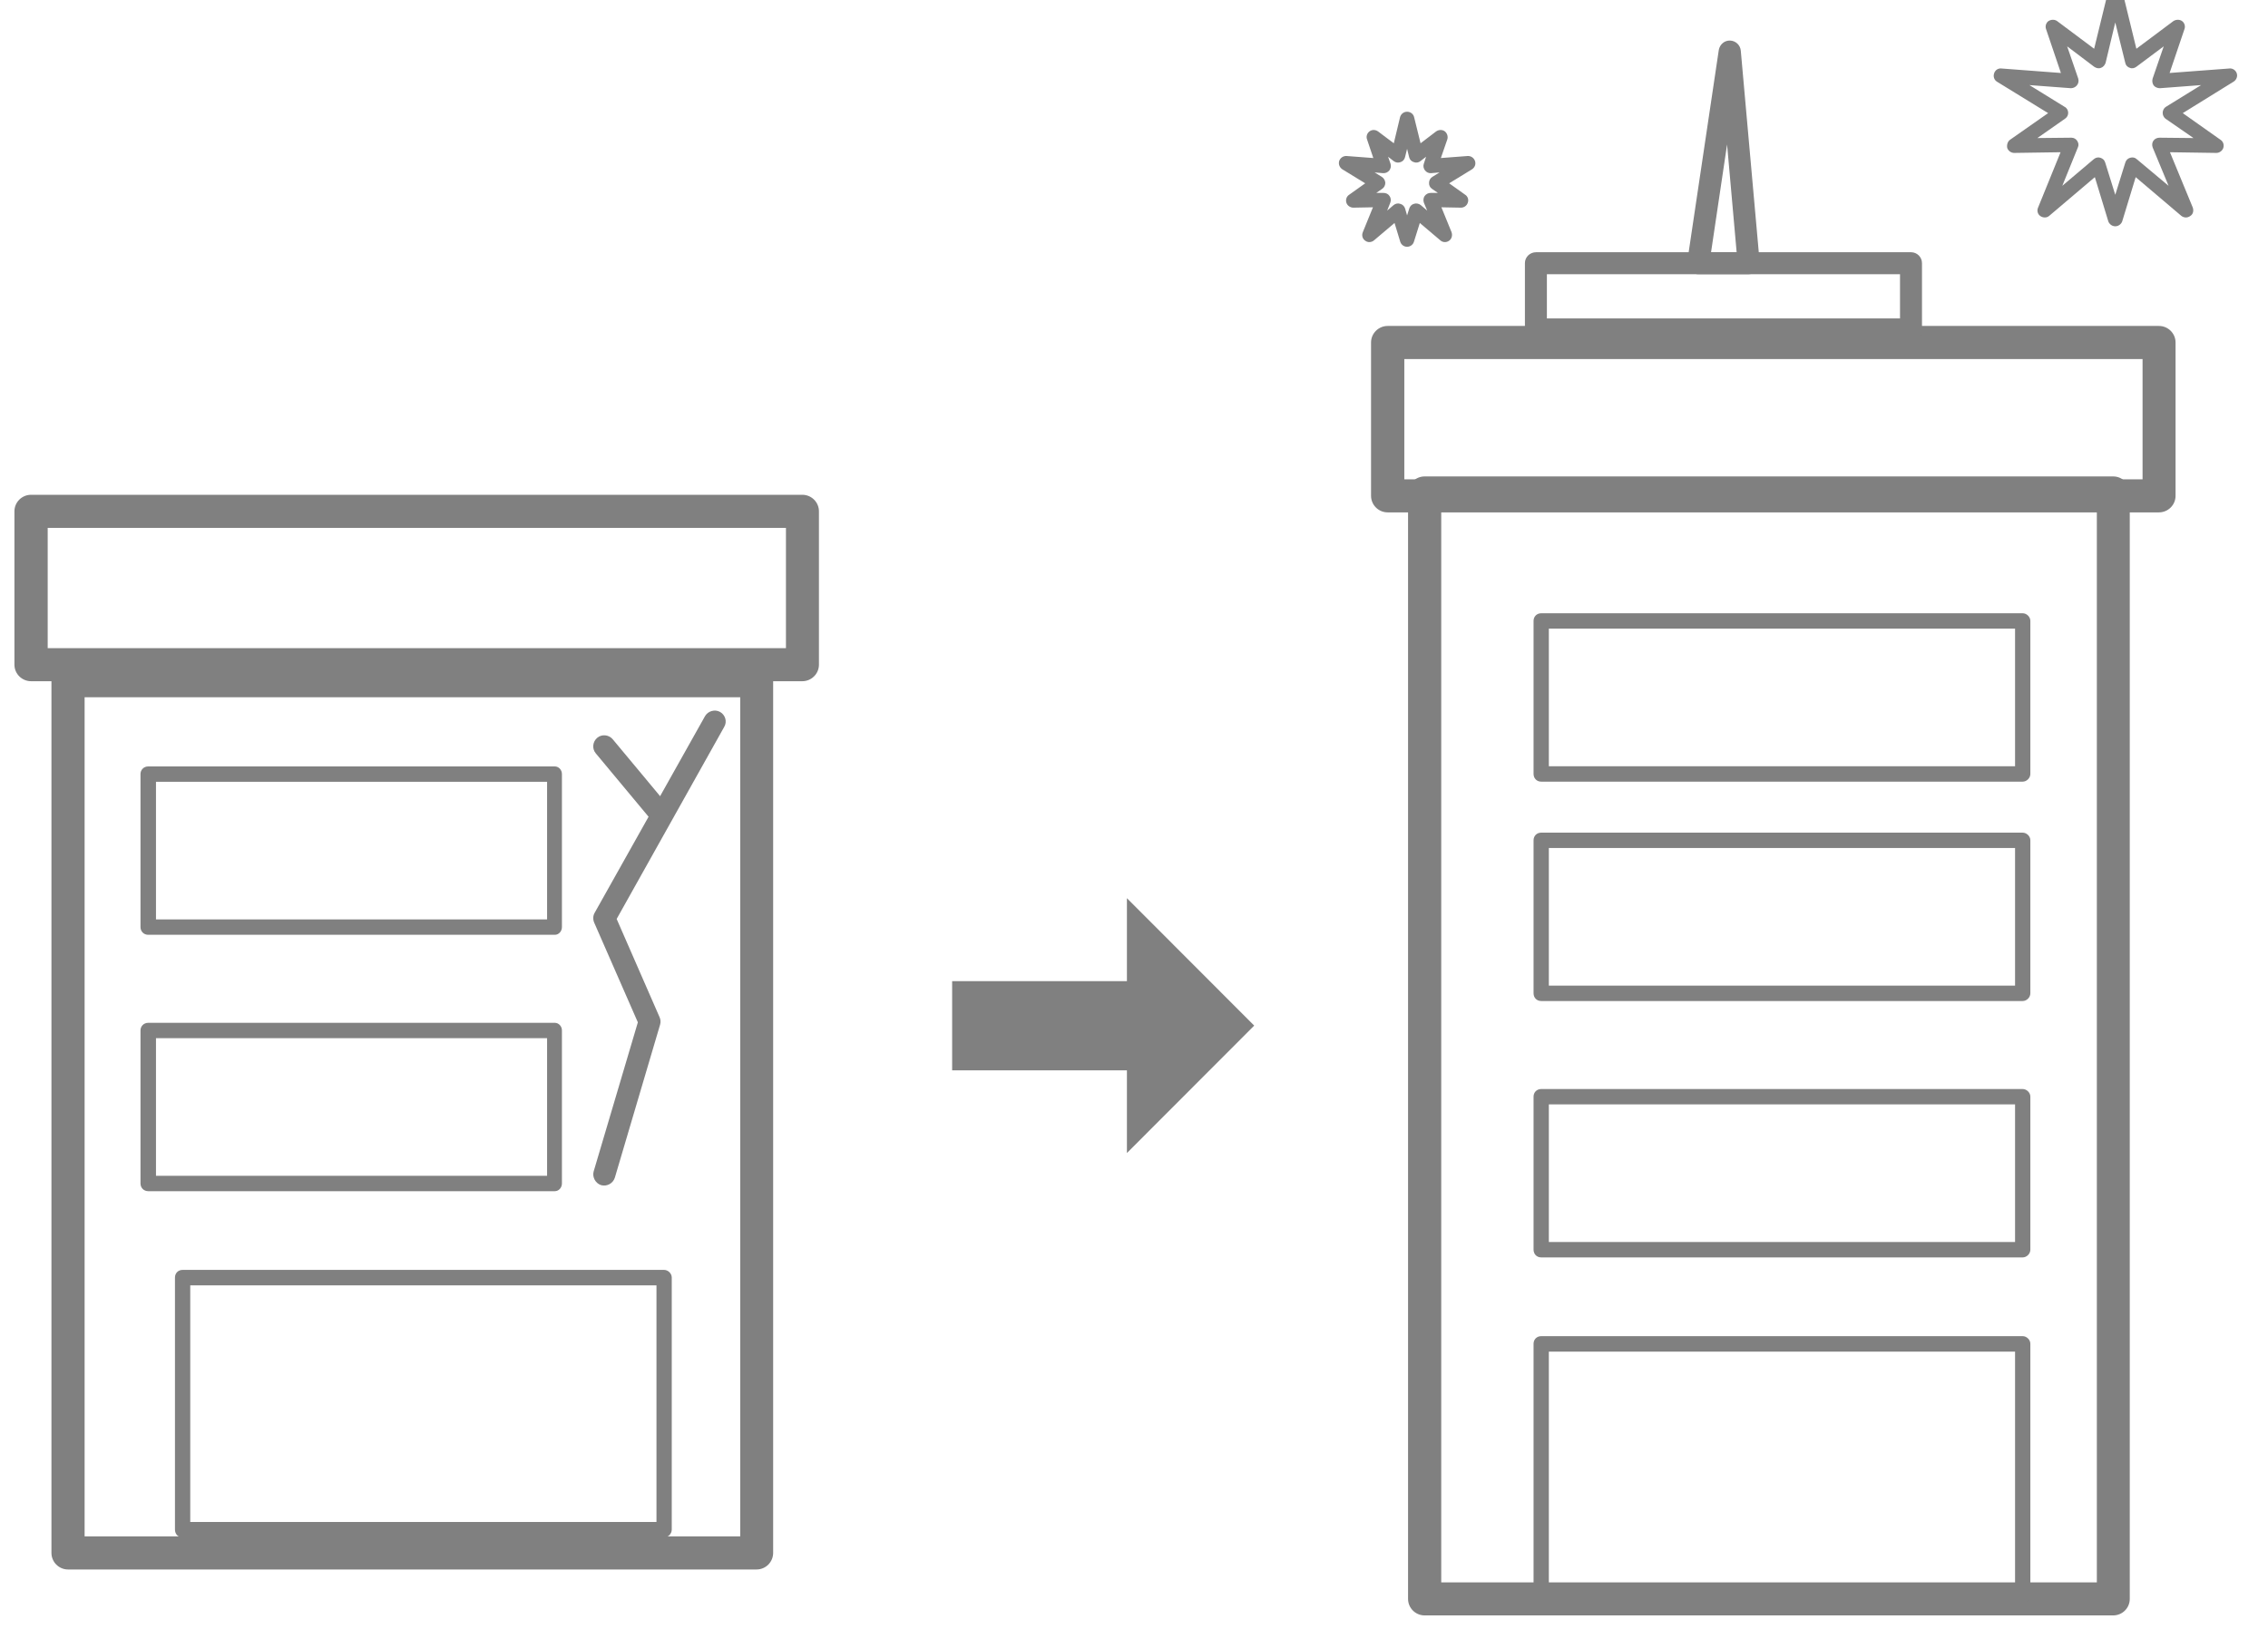 <?xml version="1.0" encoding="UTF-8" standalone="no"?> <svg xmlns="http://www.w3.org/2000/svg" xmlns:xlink="http://www.w3.org/1999/xlink" xmlns:serif="http://www.serif.com/" width="100%" height="100%" viewBox="0 0 103 74" version="1.1" xml:space="preserve" style="fill-rule:evenodd;clip-rule:evenodd;stroke-linejoin:round;stroke-miterlimit:2;"> <g transform="matrix(0.348,-6.63001e-33,0,1.174,-1096.32,-2776.12)"> <path d="M3274.6,2406.08L3274.6,2402.63L3297.41,2402.63L3297.41,2399.42L3314.02,2404.35L3297.41,2409.28L3297.41,2406.08L3274.6,2406.08Z" style="fill:rgb(128,128,128);"></path> </g> <g transform="matrix(0.348,-6.63001e-33,0,1.174,-1096.32,-2776.12)"> <path d="M3295.25,2401.99L3295.25,2399.42C3295.25,2399.16 3295.78,2398.93 3296.58,2398.83C3297.39,2398.74 3298.31,2398.79 3298.93,2398.97L3315.55,2403.9C3316.39,2404.15 3316.39,2404.55 3315.55,2404.8L3298.93,2409.73C3298.31,2409.91 3297.39,2409.97 3296.58,2409.87C3295.78,2409.77 3295.25,2409.54 3295.25,2409.28L3295.25,2406.72L3274.6,2406.72C3273.41,2406.72 3272.45,2406.43 3272.45,2406.08L3272.45,2402.63C3272.45,2402.27 3273.41,2401.99 3274.6,2401.99L3295.25,2401.99ZM3299.56,2400.97L3299.56,2402.63C3299.56,2402.98 3298.59,2403.26 3297.41,2403.26L3276.75,2403.26L3276.75,2405.44L3297.41,2405.44C3298.59,2405.44 3299.56,2405.72 3299.56,2406.08L3299.56,2407.74L3310.98,2404.35L3299.56,2400.97Z" style="fill:none;"></path> </g> <g transform="matrix(1.124,0,0,0.563,-3611.29,-622.043)"> <path d="M3244.13,1159.8C3244.13,1159.06 3243.83,1158.46 3243.46,1158.46L3215.64,1158.46C3215.27,1158.46 3214.97,1159.06 3214.97,1159.8L3214.97,1230.16C3214.97,1230.9 3215.27,1231.5 3215.64,1231.5L3243.46,1231.5C3243.83,1231.5 3244.13,1230.9 3244.13,1230.16L3244.13,1159.8ZM3216.31,1161.13L3216.31,1228.83L3242.8,1228.83L3242.8,1161.13L3216.31,1161.13Z" style="fill:rgb(128,128,128);"></path> </g> <g transform="matrix(1.124,0,0,0.714,-3549.68,-805.706)"> <path d="M3244.13,1159.8C3244.13,1159.22 3243.83,1158.75 3243.46,1158.75L3215.64,1158.75C3215.27,1158.75 3214.97,1159.22 3214.97,1159.8L3214.97,1230.16C3214.97,1230.74 3215.27,1231.21 3215.64,1231.21L3243.46,1231.21C3243.83,1231.21 3244.13,1230.74 3244.13,1230.16L3244.13,1159.8ZM3216.31,1160.85L3216.31,1229.11L3242.8,1229.11L3242.8,1160.85L3216.31,1160.85Z" style="fill:rgb(128,128,128);"></path> </g> <g transform="matrix(1.259,0,0,-0.099,-4047.08,145.012)"> <path d="M3243.46,1152.21C3243.79,1152.21 3244.06,1155.61 3244.06,1159.8L3244.06,1230.16C3244.06,1234.35 3243.79,1237.75 3243.46,1237.75L3215.64,1237.75C3215.31,1237.75 3215.04,1234.35 3215.04,1230.16L3215.04,1159.8C3215.04,1155.61 3215.31,1152.21 3215.64,1152.21L3243.46,1152.21ZM3216.24,1222.57L3216.24,1167.39L3242.87,1167.39L3242.87,1222.57L3216.24,1222.57Z" style="fill:rgb(128,128,128);"></path> </g> <g transform="matrix(1.259,0,0,-0.099,-3985.47,137.343)"> <path d="M3243.46,1152.21C3243.79,1152.21 3244.06,1155.61 3244.06,1159.8L3244.06,1230.16C3244.06,1234.35 3243.79,1237.75 3243.46,1237.75L3215.64,1237.75C3215.31,1237.75 3215.04,1234.35 3215.04,1230.16L3215.04,1159.8C3215.04,1155.61 3215.31,1152.21 3215.64,1152.21L3243.46,1152.21ZM3216.24,1222.57L3216.24,1167.39L3242.87,1167.39L3242.87,1222.57L3216.24,1222.57Z" style="fill:rgb(128,128,128);"></path> </g> <g transform="matrix(3.471,0,0,1.117,-11197.9,-1304.61)"> <path d="M3234.92,1219.91C3234.92,1219.74 3234.87,1219.6 3234.82,1219.6L3228.52,1219.6C3228.46,1219.6 3228.42,1219.74 3228.42,1219.91L3228.42,1230.16C3228.42,1230.34 3228.46,1230.48 3228.52,1230.48L3234.82,1230.48C3234.87,1230.48 3234.92,1230.34 3234.92,1230.16L3234.92,1219.91ZM3228.62,1220.23L3228.62,1229.85L3234.72,1229.85L3234.72,1220.23L3228.62,1220.23Z" style="fill:rgb(128,128,128);"></path> </g> <g transform="matrix(3.471,0,0,1.117,-11136.2,-1301.6)"> <path d="M3234.92,1219.91C3234.92,1219.74 3234.87,1219.6 3234.82,1219.6L3228.52,1219.6C3228.46,1219.6 3228.42,1219.74 3228.42,1219.91L3228.42,1230.16C3228.42,1230.34 3228.46,1230.48 3228.52,1230.48L3234.82,1230.48C3234.87,1230.48 3234.92,1230.34 3234.92,1230.16L3234.92,1219.91ZM3228.62,1220.23L3228.62,1229.85L3234.72,1229.85L3234.72,1220.23L3228.62,1220.23Z" style="fill:rgb(128,128,128);"></path> </g> <g transform="matrix(2.931,0,0,0.678,-9456.06,-780.293)"> <path d="M3234.93,1219.91C3234.93,1219.63 3234.88,1219.4 3234.82,1219.4L3228.52,1219.4C3228.45,1219.4 3228.4,1219.63 3228.4,1219.91L3228.4,1230.16C3228.4,1230.45 3228.45,1230.68 3228.52,1230.68L3234.82,1230.68C3234.88,1230.68 3234.93,1230.45 3234.93,1230.16L3234.93,1219.91ZM3228.64,1220.43L3228.64,1229.65L3234.7,1229.65L3234.7,1220.43L3228.64,1220.43Z" style="fill:rgb(128,128,128);"></path> </g> <g transform="matrix(3.471,0,0,0.678,-11136.2,-777.285)"> <path d="M3234.92,1219.91C3234.92,1219.63 3234.87,1219.4 3234.82,1219.4L3228.52,1219.4C3228.46,1219.4 3228.42,1219.63 3228.42,1219.91L3228.42,1230.16C3228.42,1230.45 3228.46,1230.68 3228.52,1230.68L3234.82,1230.68C3234.87,1230.68 3234.92,1230.45 3234.92,1230.16L3234.92,1219.91ZM3228.62,1220.43L3228.62,1229.65L3234.72,1229.65L3234.72,1220.43L3228.62,1220.43Z" style="fill:rgb(128,128,128);"></path> </g> <g transform="matrix(2.931,0,0,0.678,-9456.06,-791.939)"> <path d="M3234.93,1219.91C3234.93,1219.63 3234.88,1219.4 3234.82,1219.4L3228.52,1219.4C3228.45,1219.4 3228.4,1219.63 3228.4,1219.91L3228.4,1230.16C3228.4,1230.45 3228.45,1230.68 3228.52,1230.68L3234.82,1230.68C3234.88,1230.68 3234.93,1230.45 3234.93,1230.16L3234.93,1219.91ZM3228.64,1220.43L3228.64,1229.65L3234.7,1229.65L3234.7,1220.43L3228.64,1220.43Z" style="fill:rgb(128,128,128);"></path> </g> <g transform="matrix(3.471,0,0,0.678,-11136.2,-788.931)"> <path d="M3234.92,1219.91C3234.92,1219.63 3234.87,1219.4 3234.82,1219.4L3228.52,1219.4C3228.46,1219.4 3228.42,1219.63 3228.42,1219.91L3228.42,1230.16C3228.42,1230.45 3228.46,1230.68 3228.52,1230.68L3234.82,1230.68C3234.87,1230.68 3234.92,1230.45 3234.92,1230.16L3234.92,1219.91ZM3228.62,1220.43L3228.62,1229.65L3234.72,1229.65L3234.72,1220.43L3228.62,1220.43Z" style="fill:rgb(128,128,128);"></path> </g> <g transform="matrix(3.471,0,0,0.678,-11136.2,-798.896)"> <path d="M3234.92,1219.91C3234.92,1219.63 3234.87,1219.4 3234.82,1219.4L3228.52,1219.4C3228.46,1219.4 3228.42,1219.63 3228.42,1219.91L3228.42,1230.16C3228.42,1230.45 3228.46,1230.68 3228.52,1230.68L3234.82,1230.68C3234.87,1230.68 3234.92,1230.45 3234.92,1230.16L3234.92,1219.91ZM3228.62,1220.43L3228.62,1229.65L3234.72,1229.65L3234.72,1220.43L3228.62,1220.43Z" style="fill:rgb(128,128,128);"></path> </g> <g transform="matrix(1.174,0,0,1.174,-5300.91,-2740.99)"> <path d="M4539.93,2374.3L4538.24,2370.44C4538.19,2370.32 4538.19,2370.18 4538.26,2370.06L4542.53,2362.45C4542.65,2362.25 4542.91,2362.18 4543.11,2362.29C4543.32,2362.41 4543.39,2362.67 4543.27,2362.87L4539.11,2370.3L4540.77,2374.1C4540.81,2374.19 4540.82,2374.29 4540.79,2374.39L4539.04,2380.31C4538.97,2380.53 4538.74,2380.66 4538.51,2380.6C4538.29,2380.53 4538.16,2380.29 4538.22,2380.07L4539.93,2374.3Z" style="fill:rgb(128,128,128);"></path> </g> <g transform="matrix(1.174,0,0,1.174,-5300.91,-2740.99)"> <path d="M4541.1,2365.92L4538.96,2363.35C4538.81,2363.17 4538.54,2363.14 4538.36,2363.29C4538.18,2363.44 4538.15,2363.71 4538.3,2363.89L4540.44,2366.46C4540.59,2366.64 4540.86,2366.67 4541.04,2366.52C4541.22,2366.37 4541.24,2366.1 4541.1,2365.92Z" style="fill:rgb(128,128,128);"></path> </g> <g transform="matrix(1.174,0,0,1.174,-5292.17,-2737.98)"> <path d="M4567.23,2341.94C4566.99,2341.94 4566.8,2342.13 4566.8,2342.36L4566.8,2344.93C4566.8,2345.16 4566.99,2345.35 4567.23,2345.35L4581.74,2345.35C4581.97,2345.35 4582.16,2345.16 4582.16,2344.93L4582.16,2342.36C4582.16,2342.13 4581.97,2341.94 4581.74,2341.94L4567.23,2341.94ZM4567.65,2342.79L4567.65,2344.5L4581.31,2344.5L4581.31,2342.79L4567.65,2342.79Z" style="fill:rgb(128,128,128);"></path> </g> <g transform="matrix(1.174,0,0,1.174,-5293.32,-2737.98)"> <path d="M4574.06,2342.3C4574.04,2342.42 4574.08,2342.55 4574.16,2342.64C4574.24,2342.73 4574.36,2342.79 4574.48,2342.79L4576.44,2342.79C4576.56,2342.79 4576.67,2342.74 4576.75,2342.65C4576.83,2342.56 4576.87,2342.44 4576.86,2342.32L4576.13,2334.14C4576.11,2333.92 4575.93,2333.76 4575.72,2333.75C4575.5,2333.74 4575.32,2333.9 4575.28,2334.11L4574.06,2342.3ZM4574.98,2341.94L4575.97,2341.94L4575.6,2337.77L4574.98,2341.94Z" style="fill:rgb(128,128,128);"></path> </g> <g transform="matrix(1.572,0,0,1.572,-7113.38,-3669.38)"> <path d="M4585.55,2335.62L4585.96,2333.94C4585.98,2333.85 4586.07,2333.79 4586.16,2333.79C4586.26,2333.79 4586.34,2333.85 4586.36,2333.94L4586.77,2335.62L4587.84,2334.82C4587.92,2334.77 4588.02,2334.77 4588.09,2334.82C4588.16,2334.87 4588.19,2334.97 4588.16,2335.05L4587.73,2336.32L4589.46,2336.19C4589.55,2336.18 4589.64,2336.24 4589.67,2336.33C4589.7,2336.42 4589.66,2336.52 4589.58,2336.57L4588.11,2337.48L4589.2,2338.25C4589.28,2338.3 4589.31,2338.4 4589.28,2338.49C4589.25,2338.57 4589.17,2338.63 4589.08,2338.63L4587.74,2338.61L4588.4,2340.21C4588.43,2340.3 4588.41,2340.4 4588.33,2340.45C4588.25,2340.51 4588.15,2340.51 4588.07,2340.45L4586.75,2339.33L4586.36,2340.61C4586.33,2340.69 4586.25,2340.75 4586.16,2340.75C4586.07,2340.75 4585.99,2340.69 4585.96,2340.61L4585.57,2339.33L4584.25,2340.45C4584.18,2340.51 4584.07,2340.51 4583.99,2340.45C4583.92,2340.4 4583.89,2340.3 4583.93,2340.21L4584.58,2338.61L4583.24,2338.63C4583.15,2338.63 4583.07,2338.57 4583.04,2338.49C4583.02,2338.4 4583.05,2338.3 4583.12,2338.25L4584.22,2337.48L4582.74,2336.57C4582.66,2336.52 4582.63,2336.42 4582.66,2336.33C4582.69,2336.24 4582.77,2336.18 4582.87,2336.19L4584.59,2336.32L4584.16,2335.05C4584.13,2334.97 4584.16,2334.87 4584.23,2334.82C4584.31,2334.77 4584.41,2334.77 4584.48,2334.82L4585.55,2335.62ZM4586.16,2334.86L4585.88,2336.03C4585.86,2336.09 4585.81,2336.15 4585.75,2336.17C4585.68,2336.2 4585.61,2336.18 4585.55,2336.14L4584.77,2335.55L4585.09,2336.48C4585.11,2336.55 4585.1,2336.62 4585.05,2336.68C4585.01,2336.73 4584.94,2336.76 4584.88,2336.76L4583.68,2336.67L4584.7,2337.3C4584.76,2337.33 4584.8,2337.4 4584.8,2337.47C4584.8,2337.54 4584.77,2337.6 4584.71,2337.64L4583.91,2338.2L4584.89,2338.19C4584.96,2338.19 4585.02,2338.22 4585.06,2338.28C4585.1,2338.34 4585.11,2338.41 4585.08,2338.47L4584.63,2339.58L4585.54,2338.81C4585.6,2338.76 4585.67,2338.75 4585.73,2338.77C4585.8,2338.79 4585.85,2338.84 4585.87,2338.91L4586.16,2339.84L4586.45,2338.91C4586.47,2338.84 4586.52,2338.79 4586.59,2338.77C4586.66,2338.75 4586.73,2338.76 4586.78,2338.81L4587.7,2339.58L4587.24,2338.47C4587.22,2338.41 4587.22,2338.34 4587.26,2338.28C4587.3,2338.22 4587.37,2338.19 4587.44,2338.19L4588.42,2338.2L4587.61,2337.64C4587.56,2337.6 4587.53,2337.54 4587.53,2337.47C4587.53,2337.4 4587.57,2337.33 4587.62,2337.3L4588.64,2336.67L4587.45,2336.76C4587.38,2336.76 4587.31,2336.73 4587.27,2336.68C4587.23,2336.62 4587.22,2336.55 4587.24,2336.48L4587.56,2335.55L4586.77,2336.14C4586.72,2336.18 4586.64,2336.2 4586.58,2336.17C4586.51,2336.15 4586.46,2336.09 4586.45,2336.03L4586.16,2334.86Z" style="fill:rgb(128,128,128);"></path> </g> <g transform="matrix(0.838,0,0,0.838,-3779.3,-1950.49)"> <path d="M4585.44,2335.32L4585.78,2333.9C4585.83,2333.73 4585.98,2333.61 4586.16,2333.61C4586.34,2333.61 4586.5,2333.73 4586.54,2333.9L4586.89,2335.32L4587.73,2334.68C4587.87,2334.58 4588.06,2334.57 4588.2,2334.67C4588.33,2334.77 4588.39,2334.95 4588.34,2335.11L4587.99,2336.12L4589.44,2336.01C4589.62,2336 4589.78,2336.11 4589.84,2336.28C4589.9,2336.45 4589.83,2336.63 4589.68,2336.73L4588.44,2337.49L4589.31,2338.11C4589.45,2338.2 4589.51,2338.38 4589.45,2338.54C4589.4,2338.7 4589.25,2338.81 4589.08,2338.81L4588.02,2338.79L4588.57,2340.14C4588.63,2340.31 4588.58,2340.5 4588.44,2340.6C4588.29,2340.71 4588.09,2340.7 4587.96,2340.58L4586.85,2339.64L4586.53,2340.66C4586.48,2340.82 4586.33,2340.93 4586.16,2340.93C4585.99,2340.93 4585.84,2340.82 4585.79,2340.66L4585.48,2339.64L4584.37,2340.58C4584.23,2340.7 4584.03,2340.71 4583.89,2340.6C4583.74,2340.5 4583.69,2340.31 4583.76,2340.14L4584.31,2338.79L4583.25,2338.81C4583.08,2338.81 4582.92,2338.7 4582.87,2338.54C4582.82,2338.38 4582.88,2338.2 4583.02,2338.11L4583.89,2337.49L4582.65,2336.73C4582.5,2336.63 4582.43,2336.45 4582.48,2336.28C4582.54,2336.11 4582.7,2336 4582.88,2336.01L4584.33,2336.12L4583.99,2335.11C4583.93,2334.95 4583.99,2334.77 4584.13,2334.67C4584.27,2334.57 4584.45,2334.58 4584.59,2334.68L4585.44,2335.32ZM4586.16,2335.62L4586.05,2336.07C4586.02,2336.2 4585.93,2336.3 4585.81,2336.34C4585.68,2336.39 4585.55,2336.37 4585.44,2336.29L4585.13,2336.05L4585.26,2336.42C4585.3,2336.55 4585.28,2336.68 4585.2,2336.79C4585.12,2336.89 4584.99,2336.95 4584.86,2336.94L4584.4,2336.9L4584.79,2337.14C4584.9,2337.21 4584.97,2337.33 4584.98,2337.46C4584.98,2337.59 4584.92,2337.72 4584.81,2337.79L4584.49,2338.01L4584.88,2338.01C4585.02,2338.01 4585.14,2338.07 4585.21,2338.18C4585.28,2338.28 4585.3,2338.42 4585.25,2338.54L4585.08,2338.97L4585.43,2338.67C4585.53,2338.59 4585.66,2338.56 4585.78,2338.6C4585.91,2338.63 4586.01,2338.73 4586.05,2338.85L4586.16,2339.23L4586.28,2338.85C4586.32,2338.73 4586.41,2338.63 4586.54,2338.6C4586.66,2338.56 4586.8,2338.59 4586.9,2338.67L4587.25,2338.97L4587.07,2338.54C4587.03,2338.42 4587.04,2338.28 4587.11,2338.18C4587.19,2338.07 4587.31,2338.01 4587.44,2338.01L4587.83,2338.01L4587.51,2337.79C4587.4,2337.72 4587.34,2337.59 4587.35,2337.46C4587.35,2337.33 4587.42,2337.21 4587.53,2337.14L4587.92,2336.9L4587.46,2336.94C4587.33,2336.95 4587.21,2336.89 4587.13,2336.79C4587.05,2336.68 4587.02,2336.55 4587.07,2336.42L4587.19,2336.05L4586.88,2336.29C4586.78,2336.37 4586.64,2336.39 4586.52,2336.34C4586.39,2336.3 4586.3,2336.2 4586.27,2336.07L4586.16,2335.62Z" style="fill:rgb(128,128,128);"></path> </g> </svg> 